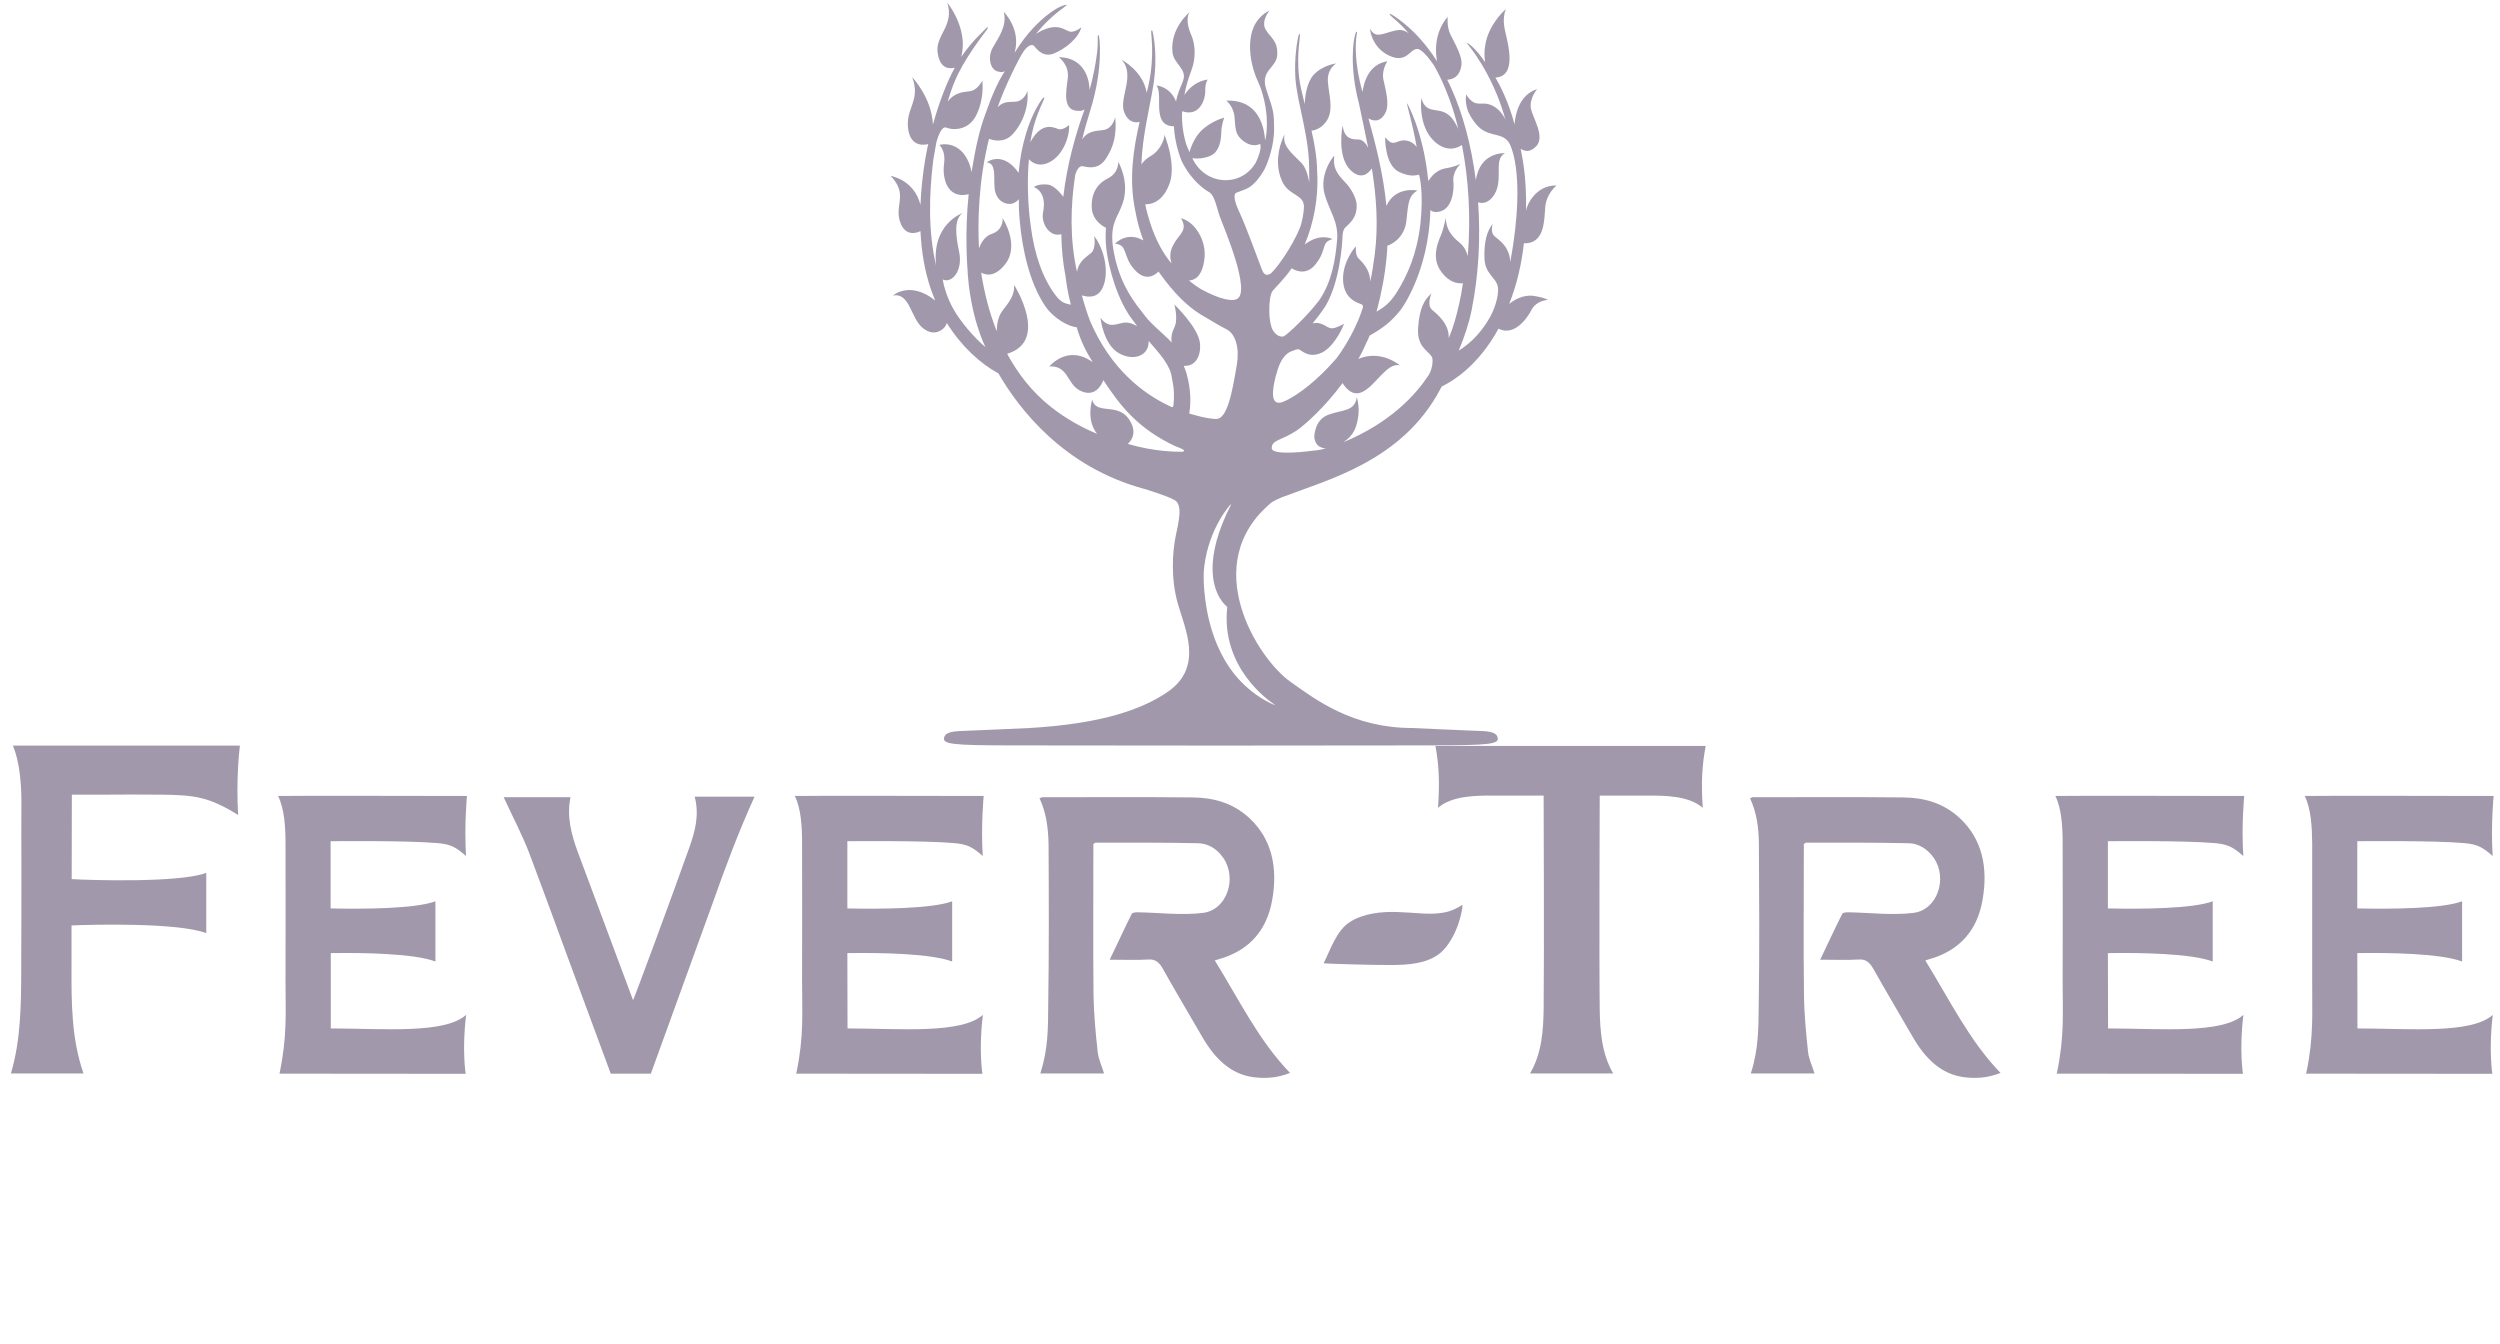 <svg width="93" height="50" viewBox="0 0 93 50" fill="none" xmlns="http://www.w3.org/2000/svg">
<g opacity="0.4">
<path fill-rule="evenodd" clip-rule="evenodd" d="M45.191 35.728C46.088 37.18 46.828 38.713 47.989 39.912C47.514 40.103 47.068 40.13 46.611 40.069C45.775 39.953 45.185 39.374 44.722 38.57C44.235 37.725 43.735 36.894 43.26 36.042C43.122 35.797 42.977 35.674 42.718 35.694C42.261 35.722 41.798 35.701 41.281 35.701C41.569 35.108 41.822 34.55 42.099 33.998C42.129 33.943 42.249 33.937 42.328 33.937C43.14 33.95 43.964 34.059 44.764 33.957C45.642 33.841 46.028 32.676 45.51 31.919C45.27 31.565 44.927 31.374 44.566 31.368C43.296 31.34 42.027 31.347 40.757 31.347C40.739 31.347 40.721 31.368 40.673 31.395C40.673 31.49 40.673 31.606 40.673 31.722C40.673 33.487 40.661 35.252 40.679 37.016C40.691 37.725 40.757 38.434 40.835 39.136C40.865 39.401 40.986 39.653 41.07 39.933C40.24 39.933 39.566 39.933 38.7 39.933C38.994 39.013 38.988 38.243 38.994 37.371C39.024 35.381 39.018 33.391 39.006 31.402C38.994 30.795 38.922 30.236 38.669 29.691C38.784 29.678 38.694 29.657 38.766 29.657C40.631 29.657 42.496 29.644 44.361 29.664C45.119 29.671 45.853 29.855 46.479 30.434C47.315 31.211 47.538 32.274 47.327 33.473C47.123 34.638 46.461 35.299 45.54 35.62C45.438 35.654 45.336 35.681 45.191 35.728ZM71.621 35.728C72.518 37.18 73.258 38.713 74.419 39.912C73.938 40.103 73.499 40.13 73.041 40.069C72.205 39.953 71.615 39.374 71.152 38.57C70.665 37.725 70.166 36.894 69.69 36.042C69.546 35.797 69.407 35.674 69.143 35.694C68.692 35.722 68.228 35.701 67.711 35.701C67.994 35.108 68.252 34.55 68.529 33.998C68.559 33.943 68.68 33.937 68.758 33.937C69.57 33.95 70.388 34.059 71.194 33.957C72.073 33.841 72.458 32.676 71.94 31.919C71.694 31.565 71.357 31.374 70.996 31.368C69.726 31.34 68.457 31.347 67.187 31.347C67.169 31.347 67.151 31.368 67.103 31.395C67.103 31.49 67.103 31.606 67.103 31.722C67.103 33.487 67.085 35.252 67.109 37.016C67.115 37.725 67.187 38.434 67.26 39.136C67.29 39.401 67.416 39.653 67.5 39.933C66.67 39.933 65.996 39.933 65.13 39.933C65.425 39.013 65.413 38.243 65.425 37.371C65.455 35.381 65.443 33.391 65.431 31.402C65.425 30.795 65.352 30.236 65.1 29.691C65.214 29.678 65.124 29.657 65.196 29.657C67.061 29.657 68.926 29.644 70.791 29.664C71.549 29.671 72.283 29.855 72.903 30.434C73.739 31.211 73.962 32.274 73.751 33.473C73.553 34.638 72.885 35.299 71.971 35.62C71.868 35.654 71.766 35.681 71.621 35.728ZM17.341 37.752C17.179 39.033 17.323 39.946 17.323 39.946C17.323 39.946 12.66 39.94 10.398 39.94C10.392 39.94 10.392 39.926 10.404 39.906C10.687 38.543 10.621 37.677 10.621 36.533C10.625 34.811 10.625 33.087 10.621 31.361C10.621 30.768 10.579 30.08 10.344 29.61C10.458 29.596 17.371 29.61 17.371 29.61C17.371 29.61 17.269 30.659 17.335 31.845C16.95 31.504 16.764 31.402 16.24 31.361C15.133 31.265 12.504 31.293 12.299 31.293C12.299 31.627 12.299 32.635 12.299 33.793C13.527 33.821 15.452 33.807 16.198 33.528V35.769C15.422 35.47 13.515 35.435 12.305 35.456C12.305 36.71 12.305 37.861 12.305 38.257C14.297 38.263 16.541 38.468 17.341 37.752ZM36.564 37.752C36.401 39.033 36.546 39.946 36.546 39.946C36.546 39.946 31.883 39.94 29.615 39.94C29.609 39.94 29.615 39.926 29.627 39.906C29.91 38.543 29.837 37.677 29.837 36.533C29.841 34.811 29.841 33.087 29.837 31.361C29.837 30.768 29.801 30.08 29.567 29.61C29.681 29.596 36.594 29.61 36.594 29.61C36.594 29.61 36.486 30.659 36.558 31.845C36.173 31.504 35.98 31.402 35.463 31.361C34.356 31.265 31.721 31.293 31.522 31.293C31.522 31.627 31.522 32.635 31.522 33.793C32.743 33.821 34.669 33.807 35.421 33.528V35.769C34.645 35.47 32.737 35.435 31.522 35.456C31.528 36.71 31.528 37.861 31.528 38.257C33.519 38.263 35.758 38.468 36.564 37.752ZM83.456 37.752C83.293 39.033 83.438 39.946 83.438 39.946C83.438 39.946 78.775 39.94 76.507 39.94C76.501 39.94 76.507 39.926 76.519 39.906C76.802 38.543 76.73 37.677 76.73 36.533C76.734 34.811 76.734 33.087 76.73 31.361C76.73 30.768 76.693 30.08 76.459 29.61C76.573 29.596 83.486 29.61 83.486 29.61C83.486 29.61 83.378 30.659 83.45 31.845C83.065 31.504 82.872 31.402 82.355 31.361C81.248 31.265 78.613 31.293 78.414 31.293C78.414 31.627 78.414 32.635 78.414 33.793C79.641 33.821 81.567 33.807 82.313 33.528V35.769C81.537 35.47 79.629 35.435 78.414 35.456C78.42 36.71 78.42 37.861 78.42 38.257C80.412 38.263 82.65 38.468 83.456 37.752ZM92.733 37.752C92.571 39.033 92.715 39.946 92.715 39.946C92.715 39.946 88.052 39.94 85.784 39.94C85.778 39.94 85.784 39.926 85.796 39.906C86.079 38.543 86.007 37.677 86.013 36.533C86.013 34.811 86.013 33.087 86.013 31.361C86.007 30.768 85.971 30.08 85.736 29.61C85.85 29.596 92.763 29.61 92.763 29.61C92.763 29.61 92.655 30.659 92.727 31.845C92.342 31.504 92.15 31.402 91.632 31.361C90.525 31.265 87.896 31.293 87.691 31.293C87.691 31.627 87.691 32.635 87.691 33.793C88.919 33.821 90.844 33.807 91.59 33.528V35.769C90.814 35.47 88.907 35.435 87.691 35.456C87.698 36.71 87.697 37.861 87.697 38.257C89.689 38.263 91.933 38.468 92.733 37.752ZM24.212 39.94C23.713 39.94 23.225 39.94 22.72 39.94L21.216 35.872C20.716 34.509 20.217 33.139 19.706 31.783C19.429 31.054 19.068 30.38 18.737 29.657C19.543 29.657 20.372 29.657 21.222 29.657C21.077 30.373 21.252 31.034 21.486 31.674C22.166 33.507 22.852 35.333 23.55 37.207C23.604 37.112 25 33.344 25.644 31.524C25.855 30.931 26.023 30.318 25.842 29.637C26.607 29.637 27.346 29.637 28.069 29.637C27.479 30.931 26.98 32.267 26.504 33.616L24.212 39.94ZM63.343 30.052C62.825 29.596 61.905 29.596 61.339 29.596H59.51C59.51 29.596 59.486 35.722 59.51 37.555C59.523 38.311 59.571 39.17 60.01 39.933H56.917C57.363 39.17 57.411 38.311 57.423 37.555C57.447 35.708 57.423 29.596 57.423 29.596H55.498C54.926 29.596 54.011 29.596 53.494 30.052C53.56 29.099 53.53 28.465 53.398 27.749H63.451C63.319 28.465 63.277 29.099 63.343 30.052ZM50.227 34.291C50.347 34.216 50.468 34.154 50.606 34.107C51.202 33.889 51.833 33.909 52.429 33.95C52.772 33.971 53.139 34.011 53.488 33.977C53.693 33.95 53.975 33.937 54.408 33.657C54.378 34.161 54.053 35.108 53.512 35.504C53.031 35.851 52.387 35.892 51.797 35.899C51.232 35.906 49.228 35.851 49.24 35.831C49.481 35.361 49.716 34.604 50.227 34.291ZM2.673 29.562C2.673 29.562 2.667 31.122 2.667 32.703C3.383 32.744 6.668 32.846 7.673 32.471V34.713C6.626 34.311 3.365 34.393 2.661 34.427C2.661 35.204 2.661 35.797 2.661 35.913C2.655 37.309 2.655 38.624 3.106 39.933H0.405C0.778 38.686 0.784 37.364 0.79 36.083V35.797C0.796 34.597 0.796 33.371 0.796 32.185C0.792 31.404 0.792 30.62 0.796 29.834C0.796 29.194 0.736 28.329 0.477 27.736H8.924C8.888 28.036 8.786 29.044 8.858 30.318C7.769 29.637 7.222 29.576 6.012 29.562C5.26 29.555 4.514 29.555 3.756 29.562C3.419 29.562 3.08 29.562 2.739 29.562H2.673Z" fill="#15002C"/>
<path fill-rule="evenodd" clip-rule="evenodd" d="M56.689 9.052C56.604 9.822 56.424 10.599 56.141 11.307C56.285 11.185 56.641 10.946 57.062 11.008C57.513 11.082 57.579 11.157 57.579 11.157C57.579 11.157 57.164 11.171 56.977 11.518C56.803 11.866 56.316 12.52 55.744 12.227C54.98 13.631 54.011 14.183 53.722 14.333C53.662 14.367 53.644 14.36 53.614 14.408C53.59 14.455 53.59 14.448 53.572 14.489C52.152 17.167 49.355 17.855 47.694 18.496C47.556 18.55 47.435 18.612 47.315 18.68C44.529 20.976 46.804 24.526 48.007 25.364C48.933 26.019 50.311 27.082 52.537 27.082C52.537 27.082 54.444 27.17 54.872 27.184C55.293 27.198 55.648 27.204 55.708 27.422C55.786 27.681 55.479 27.729 53.103 27.729C52.465 27.729 47.502 27.736 45.727 27.736C45.727 27.736 45.618 27.736 45.414 27.736C45.215 27.736 45.101 27.736 45.101 27.736C43.332 27.736 38.363 27.729 37.725 27.729C35.354 27.729 35.047 27.681 35.126 27.422C35.186 27.211 35.535 27.198 35.962 27.184C36.389 27.17 38.29 27.082 38.29 27.082C41.034 26.925 42.538 26.366 43.465 25.719C44.776 24.792 44.078 23.388 43.813 22.448C43.549 21.515 43.615 20.547 43.735 19.947C43.862 19.355 44 18.769 43.687 18.598C43.374 18.428 42.574 18.189 42.574 18.189C39.554 17.378 37.893 15.191 37.141 13.89C36.473 13.529 35.764 12.888 35.222 12.016C35.206 12.066 35.18 12.116 35.144 12.166C35.144 12.166 34.831 12.582 34.35 12.22C33.868 11.859 33.868 10.878 33.218 10.994C33.218 10.994 33.85 10.428 34.789 11.178C34.735 11.048 34.681 10.912 34.632 10.769C34.392 10.074 34.277 9.338 34.241 8.595C34.211 8.616 33.694 8.882 33.483 8.255C33.267 7.6 33.796 7.246 33.134 6.544C33.134 6.544 34.007 6.681 34.241 7.621C34.265 7.028 34.331 6.449 34.422 5.904C34.454 5.718 34.49 5.536 34.53 5.359C34.434 5.386 33.886 5.509 33.784 4.807C33.67 4.03 34.265 3.744 33.934 2.872C33.934 2.872 34.663 3.635 34.705 4.636C34.933 3.812 35.21 3.083 35.517 2.517C35.336 2.565 34.963 2.585 34.879 1.952C34.789 1.311 35.511 0.957 35.24 0.098C35.24 0.098 36.04 1.073 35.757 2.115C36.01 1.754 36.245 1.488 36.425 1.311C36.546 1.195 36.654 1.073 36.708 1.025C36.744 0.998 36.75 1.032 36.75 1.032C36.774 1.059 36.317 1.57 35.824 2.408C35.589 2.824 35.445 3.144 35.252 3.778C35.505 3.451 35.8 3.424 36.07 3.396C36.377 3.355 36.54 3.001 36.54 3.001C36.54 3.001 36.636 3.614 36.329 4.262C36.022 4.909 35.378 4.827 35.216 4.752C35.059 4.677 34.927 4.95 34.831 5.304C34.791 5.518 34.753 5.736 34.717 5.958C34.56 7.212 34.524 8.636 34.825 9.89C34.644 8.336 35.8 7.928 35.8 7.928C35.481 8.18 35.553 8.759 35.679 9.365C35.812 9.992 35.499 10.428 35.204 10.428C35.15 10.428 35.108 10.415 35.072 10.394C35.09 10.565 35.21 11.048 35.475 11.512C35.739 11.975 36.239 12.561 36.66 12.915C36.66 12.915 36.07 11.777 35.986 9.944C35.986 9.944 35.884 8.65 36.034 7.226C35.21 7.423 35.047 6.585 35.12 6.088C35.186 5.577 34.939 5.393 34.939 5.393C34.939 5.393 35.366 5.256 35.745 5.604C36.01 5.849 36.106 6.21 36.142 6.401C36.263 5.679 36.401 4.895 36.684 4.166C36.877 3.607 37.129 3.021 37.382 2.647C37.31 2.688 37.237 2.694 37.099 2.654C36.846 2.579 36.72 2.142 36.937 1.761C37.159 1.373 37.472 0.95 37.34 0.439C37.346 0.446 37.996 1.093 37.743 1.959C37.989 1.57 38.206 1.284 38.459 1.018C38.832 0.623 39.187 0.371 39.415 0.262C39.59 0.173 39.68 0.18 39.68 0.18C39.698 0.221 39.163 0.5 38.573 1.216C38.561 1.229 38.555 1.243 38.543 1.257C39.289 0.793 39.584 1.107 39.77 1.168C39.975 1.236 40.228 1.011 40.228 1.011C40.113 1.447 39.596 1.829 39.217 1.986C38.832 2.142 38.603 1.877 38.471 1.713C38.393 1.618 38.212 1.7 38.056 1.945C37.899 2.183 37.37 3.233 37.111 3.996C37.346 3.723 37.623 3.819 37.851 3.771C38.134 3.703 38.218 3.383 38.218 3.383C38.278 3.941 38.062 4.582 37.653 5.011C37.334 5.345 36.889 5.209 36.792 5.161C36.383 6.79 36.371 8.357 36.419 9.236C36.479 9.072 36.612 8.793 36.895 8.698C37.292 8.575 37.316 8.193 37.292 8.105C37.292 8.105 37.959 9.12 37.388 9.835C37.015 10.306 36.684 10.244 36.498 10.142C36.612 10.858 36.792 11.607 37.081 12.323C37.081 12.118 37.111 11.791 37.292 11.559C37.58 11.191 37.749 10.953 37.725 10.599C37.725 10.599 39.054 12.684 37.466 13.161C37.869 13.903 38.399 14.592 39.103 15.143C39.656 15.58 40.24 15.9 40.811 16.138C40.384 15.6 40.631 14.864 40.631 14.864C40.781 15.491 41.654 14.898 42.069 15.716C42.279 16.118 42.099 16.377 41.954 16.513C42.947 16.806 43.765 16.806 43.952 16.806C44.024 16.806 44.042 16.786 44.048 16.772C44.036 16.724 43.988 16.697 43.729 16.602C42.327 15.948 41.66 15.082 41.046 14.142C40.968 14.346 40.715 14.81 40.167 14.524C39.692 14.285 39.74 13.59 39.036 13.631C39.036 13.631 39.716 12.793 40.649 13.474C40.396 13.065 40.204 12.691 40.053 12.173C39.746 12.152 39.175 11.839 38.856 11.348C38.327 10.544 38.026 9.345 37.929 8.152C37.905 7.9 37.899 7.655 37.899 7.41C37.857 7.464 37.785 7.532 37.659 7.573C37.448 7.628 37.123 7.519 37.021 7.13C36.925 6.742 37.117 6.067 36.702 6.04C36.702 6.04 37.292 5.577 37.893 6.428C37.947 5.836 38.038 5.406 38.17 4.963C38.363 4.303 38.657 3.826 38.784 3.662C38.82 3.614 38.85 3.628 38.844 3.628C38.892 3.662 38.567 4.132 38.387 4.97C38.367 5.07 38.346 5.177 38.327 5.291C38.748 4.507 39.199 4.739 39.367 4.8C39.542 4.861 39.77 4.65 39.77 4.65C39.8 5.079 39.542 5.781 39.042 6.033C38.645 6.238 38.381 6.04 38.278 5.924C38.206 6.612 38.23 7.6 38.339 8.377C38.483 9.502 38.796 10.353 39.259 10.973C39.476 11.273 39.668 11.3 39.837 11.335C39.74 10.96 39.686 10.667 39.638 10.285C39.536 9.754 39.488 9.229 39.482 8.711C39.042 8.841 38.718 8.302 38.802 7.9C38.964 7.11 38.459 6.96 38.459 6.96C38.459 6.96 38.591 6.83 38.97 6.865C39.217 6.892 39.458 7.192 39.554 7.321C39.698 6.081 40.029 4.943 40.348 4.064C40.304 4.1 40.25 4.121 40.185 4.125C39.494 4.173 39.662 3.41 39.722 2.906C39.782 2.401 39.385 2.129 39.385 2.129C40.167 2.122 40.523 2.722 40.529 3.349C40.697 2.763 40.775 2.265 40.817 1.911C40.847 1.638 40.829 1.427 40.835 1.338C40.841 1.304 40.865 1.311 40.871 1.311C40.895 1.291 41.07 2.49 40.553 4.125C40.45 4.452 40.348 4.807 40.258 5.188C40.492 4.82 40.865 4.882 41.094 4.827C41.413 4.752 41.485 4.35 41.485 4.35C41.551 5.011 41.425 5.468 41.148 5.89C40.871 6.319 40.504 6.231 40.276 6.183C40.137 6.163 40.047 6.347 39.999 6.503C39.825 7.635 39.788 8.882 40.065 10.115C40.125 9.706 40.432 9.549 40.595 9.406C40.787 9.222 40.703 8.779 40.703 8.779C41.094 9.29 41.269 10.156 41.022 10.694C40.823 11.144 40.396 11.035 40.246 10.987C40.336 11.321 40.438 11.648 40.559 11.961C41.317 13.713 42.496 14.626 43.489 15.096C43.537 15.123 43.549 15.123 43.597 15.143C43.645 15.164 43.651 15.075 43.657 15.028C43.681 14.803 43.687 14.469 43.597 14.081C43.549 13.597 43.158 13.181 42.73 12.684C42.748 13.229 42.189 13.447 41.636 13.147C41.04 12.82 40.938 11.825 40.938 11.825C41.257 12.241 41.509 12.043 41.828 12.002C41.996 11.982 42.171 12.057 42.303 12.132C42.231 12.023 42.027 11.771 41.96 11.655C41.395 10.748 41.184 9.57 41.148 9.188C41.118 8.813 41.13 8.629 41.142 8.473C41.034 8.425 40.631 8.2 40.613 7.716C40.583 7.117 40.901 6.79 41.184 6.653C41.509 6.497 41.599 6.238 41.599 6.02C41.599 6.02 42.033 6.756 41.768 7.546C41.587 8.098 41.311 8.248 41.389 9.093C41.491 9.904 41.786 10.735 42.412 11.512C42.7 11.914 42.869 12.064 43.212 12.377C43.326 12.486 43.567 12.704 43.585 12.745C43.531 12.357 43.711 12.213 43.741 12.009C43.789 11.696 43.687 11.328 43.687 11.328C43.687 11.328 44.578 12.18 44.638 12.765C44.686 13.229 44.481 13.638 44.036 13.61C44.076 13.701 44.11 13.794 44.138 13.89C44.319 14.524 44.289 15.028 44.253 15.3C44.247 15.334 44.229 15.382 44.259 15.389C44.289 15.396 44.367 15.416 44.379 15.423C44.842 15.559 45.101 15.58 45.227 15.586C45.66 15.607 45.841 14.571 46.01 13.569C46.112 12.97 45.979 12.404 45.594 12.234C45.39 12.132 44.987 11.886 44.65 11.689C44.138 11.369 43.657 10.878 43.164 10.197C43.14 10.169 43.122 10.135 43.097 10.101C42.983 10.217 42.646 10.49 42.237 10.067C41.738 9.549 41.984 9.113 41.479 9.065C41.479 9.065 41.912 8.588 42.532 8.943C42.4 8.588 42.297 8.214 42.231 7.832C41.984 6.66 42.165 5.515 42.394 4.534C42.261 4.568 41.99 4.582 41.828 4.193C41.599 3.662 42.255 2.81 41.726 2.224C41.726 2.224 42.52 2.633 42.658 3.451C42.678 3.364 42.698 3.28 42.718 3.199C42.989 1.986 42.779 1.141 42.833 1.141C42.833 1.134 42.857 1.12 42.869 1.148C42.917 1.332 43.08 2.136 42.893 3.24C42.755 4.071 42.496 5.066 42.46 6.115C42.526 6.02 42.64 5.897 42.809 5.802C43.146 5.618 43.332 5.175 43.314 5.004C43.314 5.004 43.759 6.061 43.519 6.796C43.344 7.314 43.013 7.607 42.604 7.6C42.61 7.648 42.622 7.703 42.634 7.75C42.809 8.459 43.037 9.072 43.459 9.651C43.489 9.686 43.549 9.761 43.579 9.795C43.525 9.611 43.495 9.386 43.645 9.113C43.862 8.691 44.205 8.582 43.934 8.118C43.934 8.118 44.156 8.159 44.385 8.391C44.632 8.643 44.878 9.106 44.8 9.665C44.71 10.333 44.403 10.428 44.229 10.435C44.403 10.578 44.493 10.639 44.674 10.755C45.384 11.144 45.907 11.253 46.07 11.082C46.298 10.844 46.094 10.026 45.829 9.256C45.564 8.479 45.408 8.207 45.288 7.771C45.167 7.335 45.077 7.205 44.981 7.151C44.572 6.912 44.181 6.463 43.958 5.992C43.94 5.945 43.699 5.372 43.669 4.698C43.543 4.698 43.296 4.677 43.188 4.398C43.037 4.01 43.206 3.458 43.025 3.178C43.025 3.178 43.531 3.219 43.747 3.771C43.801 3.519 43.886 3.301 43.964 3.124C43.98 3.087 43.994 3.051 44.006 3.015C44.181 2.558 43.657 2.388 43.615 1.938C43.525 1.039 44.259 0.446 44.259 0.446C44.174 0.541 44.114 0.855 44.307 1.284C44.499 1.706 44.451 2.197 44.367 2.476C44.307 2.694 44.162 2.967 44.06 3.533C44.211 3.301 44.493 3.015 44.932 2.96C44.932 2.974 44.83 3.028 44.836 3.403C44.842 3.635 44.662 4.371 43.976 4.139C43.946 4.636 44.042 5.079 44.126 5.365C44.174 5.488 44.217 5.59 44.247 5.659C44.295 5.495 44.421 5.134 44.674 4.875C45.059 4.493 45.54 4.377 45.54 4.377C45.54 4.377 45.438 4.643 45.432 4.916C45.426 5.182 45.378 5.543 45.143 5.727C44.938 5.877 44.584 5.924 44.355 5.883C44.83 6.905 46.13 6.96 46.671 6.115C46.677 6.108 46.689 6.095 46.707 6.067C46.804 5.863 46.942 5.522 46.876 5.352C46.605 5.488 46.31 5.325 46.136 5.141C45.961 4.957 45.955 4.773 45.925 4.357C45.889 3.948 45.618 3.744 45.618 3.744C46.81 3.696 47.026 4.698 47.062 5.222C47.105 5.038 47.117 4.963 47.123 4.752C47.135 4.63 47.123 4.412 47.117 4.296C47.086 3.975 47.008 3.485 46.786 3.008C46.479 2.354 46.19 0.909 47.225 0.391C47.225 0.391 46.894 0.787 47.086 1.107C47.279 1.42 47.538 1.516 47.514 2.04C47.489 2.531 46.882 2.606 47.098 3.301C47.321 3.996 47.393 4.105 47.393 4.636C47.441 5.502 47.044 6.333 46.99 6.381C46.87 6.585 46.701 6.817 46.473 6.967C46.262 7.096 45.985 7.144 45.949 7.205C45.871 7.335 45.997 7.669 46.13 7.948C46.34 8.398 46.767 9.563 46.93 9.992C47.008 10.203 47.074 10.251 47.225 10.203C47.369 10.156 48.079 9.209 48.386 8.398C48.446 8.18 48.5 7.928 48.506 7.71C48.524 7.219 47.941 7.294 47.694 6.742C47.297 5.877 47.796 4.977 47.79 4.998C47.694 5.386 47.995 5.652 48.386 6.033C48.566 6.204 48.657 6.503 48.705 6.79C48.705 6.674 48.705 6.558 48.699 6.435C48.735 5.127 48.26 3.9 48.187 2.892C48.145 2.095 48.26 1.509 48.308 1.311C48.326 1.263 48.344 1.257 48.344 1.257C48.41 1.27 48.218 1.911 48.326 2.872C48.362 3.178 48.446 3.512 48.536 3.873C48.542 3.614 48.609 3.069 48.861 2.79C49.204 2.415 49.704 2.361 49.704 2.361C49.704 2.361 49.367 2.558 49.397 3.028C49.427 3.498 49.613 4.044 49.379 4.452C49.156 4.827 48.837 4.854 48.789 4.861C48.903 5.352 48.994 5.877 49 6.428C49.054 7.369 48.861 8.323 48.536 9.093C49.132 8.643 49.565 8.895 49.565 8.895C49.12 9.031 49.385 9.27 48.94 9.829C48.596 10.272 48.169 10.06 48.049 9.979C48.045 9.983 48.041 9.99 48.037 9.999C47.796 10.353 47.447 10.694 47.345 10.817C47.249 10.939 47.219 11.253 47.219 11.498C47.219 11.716 47.225 11.934 47.303 12.18C47.393 12.438 47.628 12.568 47.76 12.507C47.899 12.445 48.675 11.709 49.078 11.164C49.559 10.462 49.679 9.617 49.74 8.929C49.8 8.241 49.451 7.853 49.276 7.226C49.06 6.449 49.637 5.768 49.637 5.795C49.571 6.238 49.746 6.476 50.035 6.776C50.263 7.001 50.456 7.376 50.468 7.607C50.492 8.132 50.173 8.323 50.035 8.473C49.986 8.527 49.944 8.629 49.938 8.841C49.932 9.045 49.854 10.442 49.319 11.369C49.168 11.6 49 11.825 48.831 12.03C49.174 11.948 49.343 12.193 49.523 12.213C49.691 12.227 49.998 12.043 49.998 12.043C49.902 12.323 49.553 12.963 49.138 13.133C48.717 13.311 48.482 13.092 48.362 13.018C48.326 12.99 48.272 12.99 48.212 13.004C48.133 13.031 48.061 13.059 47.995 13.086C47.67 13.263 47.556 13.631 47.453 14.012C47.357 14.394 47.195 15.178 47.754 14.939C48.296 14.707 49.048 14.108 49.728 13.317C49.95 13.018 50.173 12.65 50.353 12.289C50.48 12.016 50.558 11.873 50.696 11.45C50.726 11.369 50.672 11.335 50.648 11.321C50.552 11.273 50.059 11.171 49.974 10.558C49.89 9.944 50.233 9.399 50.438 9.161C50.438 9.161 50.419 9.461 50.51 9.583C50.594 9.686 50.961 9.951 50.973 10.476C51.045 10.142 51.099 9.795 51.142 9.454C51.28 8.357 51.196 7.273 51.033 6.265C50.919 6.435 50.648 6.715 50.251 6.34C49.71 5.829 49.944 4.677 49.944 4.677C49.998 4.977 50.089 5.195 50.516 5.188C50.684 5.182 50.805 5.325 50.895 5.495C50.775 4.895 50.654 4.323 50.546 3.819C50.203 2.517 50.335 1.516 50.419 1.257C50.438 1.202 50.45 1.175 50.474 1.182C50.498 1.189 50.468 1.257 50.462 1.332C50.425 1.597 50.377 2.326 50.684 3.424C50.738 3.049 50.919 2.388 51.611 2.279C51.611 2.279 51.394 2.592 51.46 2.947C51.532 3.301 51.707 3.866 51.539 4.193C51.34 4.575 51.069 4.5 50.907 4.405C51.166 5.338 51.46 6.463 51.575 7.662C51.9 6.919 52.718 7.083 52.724 7.089C52.429 7.28 52.393 7.437 52.321 8.193C52.255 8.882 51.713 9.113 51.611 9.14C51.607 9.263 51.599 9.386 51.587 9.508C51.526 10.21 51.388 10.926 51.208 11.594C51.46 11.444 51.683 11.3 51.936 10.912C52.369 10.231 52.712 9.427 52.838 8.336C52.965 7.158 52.808 6.537 52.784 6.497C52.621 6.544 52.387 6.565 52.032 6.388C51.502 6.122 51.526 5.1 51.526 5.1C51.839 5.495 51.906 5.222 52.236 5.222C52.495 5.222 52.646 5.4 52.7 5.468C52.531 4.5 52.309 3.846 52.345 3.846C52.339 3.826 52.952 4.882 53.133 6.735C53.235 6.585 53.307 6.49 53.458 6.388C53.656 6.258 53.831 6.258 53.963 6.224C54.186 6.17 54.336 6.095 54.336 6.095C54.336 6.095 54.023 6.367 54.066 6.756C54.096 7.014 54.053 7.859 53.446 7.887C53.325 7.893 53.247 7.859 53.211 7.805C53.151 10.129 52.122 11.505 52.122 11.505C51.761 11.968 51.46 12.193 50.949 12.486C50.919 12.568 50.925 12.541 50.895 12.616C50.871 12.665 50.847 12.716 50.823 12.765C50.738 12.963 50.642 13.161 50.534 13.351C51.376 12.99 52.074 13.59 52.074 13.59C51.593 13.474 51.184 14.339 50.684 14.578C50.311 14.762 50.053 14.428 49.944 14.251C49.3 15.123 48.566 15.791 48.236 16.016C47.658 16.397 47.309 16.356 47.309 16.67C47.309 16.983 48.843 16.765 48.843 16.765C49.008 16.752 49.168 16.724 49.325 16.683C49.15 16.67 48.933 16.595 48.891 16.275C48.891 16.275 48.879 15.627 49.409 15.43C49.944 15.232 50.389 15.321 50.474 14.776C50.474 14.776 50.594 15.137 50.516 15.559C50.462 15.893 50.353 16.213 49.968 16.452C51.737 15.723 52.676 14.667 53.139 13.965C53.265 13.781 53.337 13.392 53.259 13.263C53.109 13.031 52.7 12.895 52.754 12.18C52.808 11.457 52.977 11.164 53.253 10.912C53.253 10.912 53.061 11.335 53.271 11.525C53.47 11.689 53.921 12.057 53.891 12.575C54.072 12.166 54.18 11.75 54.282 11.294C54.348 11.008 54.378 10.823 54.42 10.537C54.252 10.551 53.927 10.537 53.614 10.108C53.187 9.536 53.566 8.861 53.638 8.663C53.705 8.473 53.783 8.105 53.783 8.105C53.795 8.432 53.903 8.711 54.294 9.025C54.481 9.175 54.559 9.372 54.601 9.522C54.721 8.077 54.631 6.647 54.384 5.393C54.228 5.502 53.825 5.693 53.349 5.25C52.736 4.67 52.874 3.648 52.874 3.648C53.043 4.262 53.47 3.982 53.843 4.241C54.011 4.35 54.15 4.582 54.252 4.8C54.126 4.275 53.969 3.791 53.789 3.355C53.644 3.001 53.494 2.694 53.337 2.422C53.163 2.17 52.904 1.836 52.73 1.822C52.441 1.809 52.339 2.381 51.671 2.068C50.997 1.747 50.955 1.039 50.967 1.066C51.16 1.447 51.43 1.25 51.851 1.148C52.11 1.086 52.218 1.114 52.405 1.236C52.098 0.882 51.864 0.705 51.761 0.609C51.695 0.548 51.683 0.541 51.707 0.514C51.719 0.507 51.924 0.616 52.236 0.875C52.573 1.148 53.025 1.597 53.458 2.279C53.398 1.965 53.337 1.229 53.855 0.623C53.855 0.623 53.813 0.998 53.957 1.284C54.138 1.652 54.408 2.108 54.366 2.415C54.336 2.647 54.234 2.94 53.837 2.967C53.885 3.056 53.927 3.151 53.975 3.253C54.408 4.2 54.733 5.393 54.902 6.708C55.052 5.631 55.985 5.699 55.985 5.699C55.509 5.958 55.997 6.756 55.515 7.342C55.305 7.594 55.082 7.56 54.986 7.526C55.076 8.813 55.016 10.19 54.745 11.532C54.643 12.05 54.456 12.582 54.264 13.045C54.763 12.738 55.142 12.295 55.413 11.825C55.678 11.355 55.762 10.864 55.72 10.667C55.642 10.299 55.239 10.203 55.221 9.597C55.203 8.991 55.317 8.582 55.533 8.323C55.533 8.323 55.431 8.609 55.576 8.766C55.714 8.909 56.153 9.127 56.183 9.747C56.809 6.313 56.129 5.297 56.129 5.297C55.876 4.936 55.473 5.093 55.064 4.773C54.89 4.63 54.679 4.33 54.595 4.091C54.487 3.764 54.541 3.512 54.541 3.512C54.541 3.512 54.643 3.71 54.83 3.812C54.944 3.873 55.13 3.853 55.221 3.853C55.762 3.88 56.003 4.452 56.003 4.452C55.521 2.688 54.559 1.597 54.565 1.604C54.583 1.57 54.878 1.768 55.245 2.313C55.215 2.095 55.197 1.802 55.317 1.4C55.528 0.746 56.021 0.337 56.021 0.337C56.021 0.337 55.87 0.63 55.985 1.134C56.093 1.611 56.448 2.844 55.63 2.885C55.792 3.158 56.123 3.791 56.34 4.623C56.376 4.2 56.538 3.519 57.182 3.314C57.182 3.314 56.893 3.648 56.947 4.016C57.008 4.391 57.507 5.086 57.134 5.454C56.905 5.679 56.731 5.631 56.568 5.536C56.749 6.388 56.761 7.055 56.761 7.164C56.779 7.423 56.767 7.573 56.767 7.846C56.785 7.655 57.11 6.885 57.904 6.899C57.904 6.899 57.525 7.198 57.483 7.703C57.441 8.2 57.471 9.072 56.689 9.052ZM45.63 23C45.63 22.864 45.638 22.723 45.654 22.578C45.648 22.571 45.107 22.182 45.107 21.147C45.107 20.567 45.275 19.791 45.793 18.775C45.793 18.771 45.791 18.766 45.787 18.762C45.783 18.757 45.781 18.757 45.781 18.762C45.781 18.762 44.987 19.6 44.8 21.058C44.782 21.194 44.776 21.337 44.776 21.487C44.776 21.808 44.812 22.155 44.872 22.55C45.047 23.641 45.456 24.506 45.919 25.078C46.623 25.944 47.405 26.223 47.411 26.223C47.415 26.223 47.417 26.221 47.417 26.216C47.421 26.212 47.421 26.209 47.417 26.209C47.411 26.209 45.63 25.106 45.63 23Z" fill="#15002C"/>
</g>
</svg>
